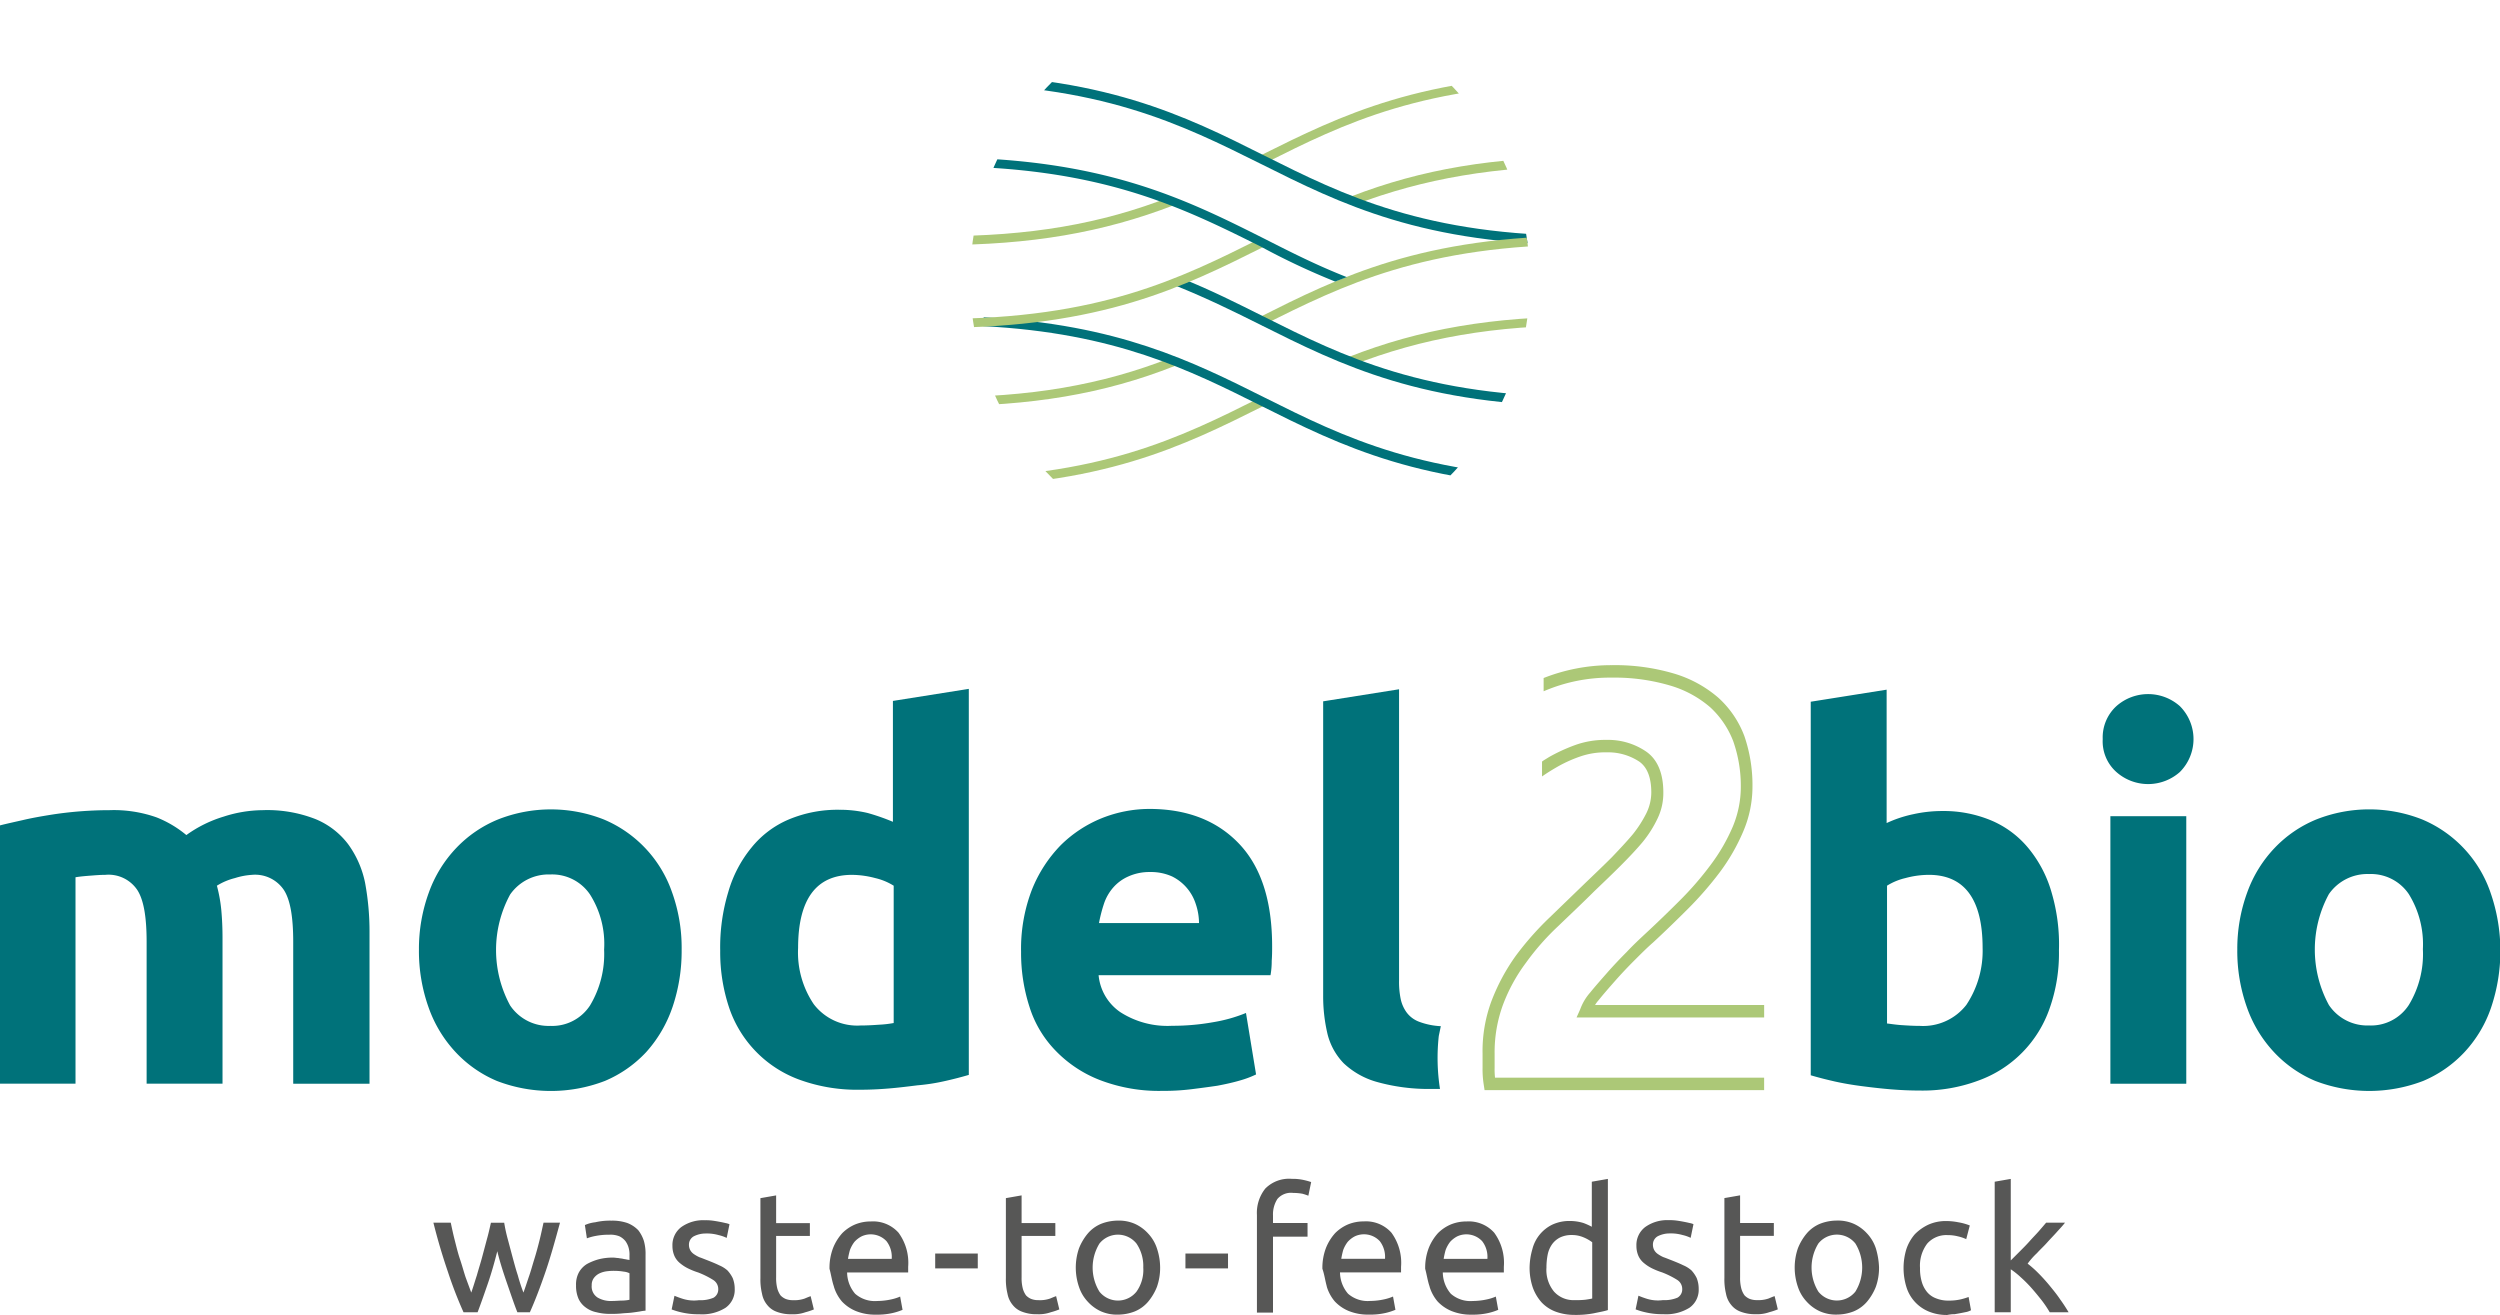 <svg xmlns="http://www.w3.org/2000/svg" xmlns:xlink="http://www.w3.org/1999/xlink" width="280" height="147.243" viewBox="0 0 280 147.243">
  <defs>
    <clipPath id="clip-path">
      <path id="Tracé_235" data-name="Tracé 235" d="M361.777,152a31.359,31.359,0,0,0-.045,46.022H404.38A31.359,31.359,0,0,0,404.335,152H361.777Z" transform="translate(-351.7 -152)"/>
    </clipPath>
    <clipPath id="clip-path-11">
      <path id="Tracé_255" data-name="Tracé 255" d="M383.056,133.5a31.356,31.356,0,1,0,31.356,31.356A31.353,31.353,0,0,0,383.056,133.5Z" transform="translate(-351.7 -133.5)"/>
    </clipPath>
    <clipPath id="clip-path-13">
      <rect id="Rectangle_27" data-name="Rectangle 27" width="280" height="147.243"/>
    </clipPath>
  </defs>
  <g id="Model2bio_with_slogan" data-name="Model2bio with slogan" transform="translate(-110.2 -133.5)">
    <g id="Groupe_137" data-name="Groupe 137" transform="translate(218.844 141.823)">
      <g id="Groupe_127" data-name="Groupe 127" transform="translate(0 0)" clip-path="url(#clip-path)">
        <path id="Tracé_234" data-name="Tracé 234" d="M424.65,162l-.45-.9c8.862-4.409,18.04-9,36.3-9v.99c-18.04,0-27.082,4.5-35.855,8.907" transform="translate(-391.584 -152.055)" fill="#acc877"/>
      </g>
      <g id="Groupe_128" data-name="Groupe 128" transform="translate(0 0)" clip-path="url(#clip-path)">
        <path id="Tracé_236" data-name="Tracé 236" d="M446.96,177.953l-.36-.945c7.918-3.059,16.015-4.409,26.228-4.409v.99c-10.077.045-18.04,1.395-25.868,4.364" transform="translate(-403.907 -163.333)" fill="#acc877"/>
      </g>
      <g id="Groupe_129" data-name="Groupe 129" transform="translate(0 0)" clip-path="url(#clip-path)">
        <path id="Tracé_238" data-name="Tracé 238" d="M416.294,171.12c-18.13,0-27.352-4.634-36.26-9.087-8.862-4.409-17.995-9-36.035-9V152c18.265,0,27.532,4.634,36.485,9.132,8.818,4.409,17.95,8.952,35.81,8.952Z" transform="translate(-347.464 -152)" fill="#00727a"/>
      </g>
      <g id="Groupe_130" data-name="Groupe 130" transform="translate(0 0)" clip-path="url(#clip-path)">
        <path id="Tracé_240" data-name="Tracé 240" d="M423.95,202.277l-.45-.9.09-.045c8.952-4.5,18.22-9.132,36.485-9.132v.99c-18.04,0-27.172,4.589-36.035,9Z" transform="translate(-391.199 -174.115)" fill="#acc877"/>
      </g>
      <g id="Groupe_131" data-name="Groupe 131" transform="translate(0 0)" clip-path="url(#clip-path)">
        <path id="Tracé_242" data-name="Tracé 242" d="M446.26,217.788l-.36-.945c8.008-3.149,16.2-4.544,26.542-4.544v.99c-10.212,0-18.265,1.395-26.183,4.5" transform="translate(-403.522 -185.173)" fill="#acc877"/>
      </g>
      <g id="Groupe_132" data-name="Groupe 132" transform="translate(0 0)" clip-path="url(#clip-path)">
        <path id="Tracé_244" data-name="Tracé 244" d="M344.1,227.943v-.99c10.122,0,18.13-1.35,26-4.454l.36.945c-7.963,3.149-16.105,4.5-26.362,4.5" transform="translate(-347.519 -190.784)" fill="#acc877"/>
      </g>
      <g id="Groupe_133" data-name="Groupe 133" transform="translate(0 0)" clip-path="url(#clip-path)">
        <path id="Tracé_246" data-name="Tracé 246" d="M344.1,242.487v-.99c17.9,0,26.992-4.544,35.81-8.952l.09-.045.45.9-.09.045c-8.907,4.454-18.13,9.042-36.26,9.042" transform="translate(-347.519 -196.285)" fill="#acc877"/>
      </g>
      <g id="Groupe_134" data-name="Groupe 134" transform="translate(0 0)" clip-path="url(#clip-path)">
        <path id="Tracé_248" data-name="Tracé 248" d="M422.346,231.485c-18.13,0-27.352-4.634-36.26-9.087-8.008-4-16.285-8.143-31.086-8.907l.045-.99c15.026.765,23.393,4.949,31.491,9,8.817,4.409,17.95,8.952,35.81,8.952Z" transform="translate(-353.515 -185.283)" fill="#00727a"/>
      </g>
      <g id="Groupe_135" data-name="Groupe 135" transform="translate(0 0)" clip-path="url(#clip-path)">
        <path id="Tracé_250" data-name="Tracé 250" d="M344.1,187.9v-.99c10.077,0,18.04-1.35,25.868-4.409l.36.945C362.41,186.5,354.312,187.9,344.1,187.9" transform="translate(-347.519 -168.779)" fill="#acc877"/>
      </g>
      <g id="Groupe_136" data-name="Groupe 136" transform="translate(0 0)" clip-path="url(#clip-path)">
        <path id="Tracé_252" data-name="Tracé 252" d="M448.807,217c-18.13,0-27.352-4.634-36.26-9.087-2.969-1.485-6.073-3.014-9.447-4.364l.36-.945c3.419,1.35,6.523,2.924,9.492,4.409,8.817,4.409,17.95,8.952,35.81,8.952V217Z" transform="translate(-379.977 -179.837)" fill="#00727a"/>
      </g>
    </g>
    <g id="Groupe_140" data-name="Groupe 140" transform="translate(218.844 133.5)">
      <g id="Groupe_138" data-name="Groupe 138" transform="translate(0 0)" clip-path="url(#clip-path-11)">
        <path id="Tracé_254" data-name="Tracé 254" d="M344.1,202.942v-.99c17.9,0,26.992-4.544,35.81-8.952l.27.45.18.45c-8.907,4.454-18.13,9.042-36.26,9.042" transform="translate(-347.519 -166.233)" fill="#acc877"/>
      </g>
      <g id="Groupe_139" data-name="Groupe 139" transform="translate(0 0)" clip-path="url(#clip-path-11)">
        <path id="Tracé_256" data-name="Tracé 256" d="M388.357,186.6a79.589,79.589,0,0,1-8.323-3.914c-8.862-4.409-17.995-9-36.035-9v-.99c18.265,0,27.532,4.634,36.485,9.132,3.014,1.53,5.758,2.924,9.177,4.274Z" transform="translate(-347.464 -155.065)" fill="#00727a"/>
      </g>
    </g>
    <g id="Groupe_145" data-name="Groupe 145" transform="translate(110.2 133.5)">
      <g id="Groupe_141" data-name="Groupe 141" transform="translate(0 0)" clip-path="url(#clip-path-13)">
        <path id="Tracé_258" data-name="Tracé 258" d="M627.986,340.515a5.053,5.053,0,0,1-4.454,2.294,5.183,5.183,0,0,1-4.5-2.294,13.026,13.026,0,0,1,0-12.416,5.251,5.251,0,0,1,4.5-2.249,5.118,5.118,0,0,1,4.454,2.249,10.673,10.673,0,0,1,1.575,6.163,10.986,10.986,0,0,1-1.575,6.253m9.132-12.641a13.692,13.692,0,0,0-7.648-8.143,16.121,16.121,0,0,0-11.832,0,13.535,13.535,0,0,0-4.679,3.194,14.156,14.156,0,0,0-3.059,4.949,18.382,18.382,0,0,0-1.125,6.433,18.823,18.823,0,0,0,1.08,6.478,14.266,14.266,0,0,0,3.014,4.994,13.473,13.473,0,0,0,4.634,3.239,16.839,16.839,0,0,0,12.1,0,13.471,13.471,0,0,0,4.634-3.239,13.914,13.914,0,0,0,2.969-4.994,19.838,19.838,0,0,0-.09-12.911m-34.775-20.829a5.354,5.354,0,0,0-7.108,0,4.744,4.744,0,0,0-1.53,3.689,4.6,4.6,0,0,0,1.53,3.689,5.354,5.354,0,0,0,7.108,0,5.213,5.213,0,0,0,0-7.378m.72,12.327h-8.5v29.961h8.5Zm-15.071,8.593a13.675,13.675,0,0,0-2.519-4.9,10.889,10.889,0,0,0-4.094-3.149,13.778,13.778,0,0,0-5.623-1.125,14.988,14.988,0,0,0-3.284.36,13.546,13.546,0,0,0-2.969.99V305.2l-8.5,1.35v41.838c.765.225,1.62.45,2.609.675s2.024.4,3.1.54,2.2.27,3.284.36c1.125.09,2.2.135,3.194.135a17.885,17.885,0,0,0,6.613-1.125,13.157,13.157,0,0,0,7.963-8.1A18.473,18.473,0,0,0,588.8,334.4a20.49,20.49,0,0,0-.81-6.433m-9.537,12.506a6.121,6.121,0,0,1-5.219,2.384c-.765,0-1.44-.045-2.114-.09-.63-.045-1.17-.135-1.575-.18V327.154a6.826,6.826,0,0,1,2.069-.855,10.144,10.144,0,0,1,2.609-.36c4,0,6.028,2.744,6.028,8.188a10.916,10.916,0,0,1-1.8,6.343" transform="translate(-358.198 -227.957)" fill="#00727a"/>
      </g>
      <g id="Groupe_142" data-name="Groupe 142" transform="translate(0 0)" clip-path="url(#clip-path-13)">
        <path id="Tracé_259" data-name="Tracé 259" d="M143.086,349.222h8.5V332.307a29.907,29.907,0,0,0-.495-5.578,11.092,11.092,0,0,0-1.889-4.319,8.744,8.744,0,0,0-3.689-2.834,14.779,14.779,0,0,0-5.893-.99,14.483,14.483,0,0,0-4.364.72,13.991,13.991,0,0,0-4.184,2.069,12.294,12.294,0,0,0-3.329-1.979,14.374,14.374,0,0,0-5.263-.81q-1.62,0-3.374.135c-1.125.09-2.249.225-3.329.4s-2.114.36-3.059.585c-.99.225-1.8.4-2.519.585v28.927h8.458V326.1c.54-.09,1.08-.135,1.665-.18s1.125-.09,1.665-.09a3.876,3.876,0,0,1,3.6,1.71c.72,1.125,1.035,3.059,1.035,5.8v15.88h8.5v-16.33q0-1.62-.135-3.1a16.548,16.548,0,0,0-.495-2.744,7.031,7.031,0,0,1,2.024-.855,7.866,7.866,0,0,1,1.889-.36,3.876,3.876,0,0,1,3.6,1.71c.72,1.125,1.035,3.059,1.035,5.8v15.88ZM177.861,334.2a11.19,11.19,0,0,1-1.575,6.253,5.053,5.053,0,0,1-4.454,2.294,5.183,5.183,0,0,1-4.5-2.294,13.026,13.026,0,0,1,0-12.416,5.251,5.251,0,0,1,4.5-2.249,5.117,5.117,0,0,1,4.454,2.249,10.341,10.341,0,0,1,1.575,6.163m7.648,6.478a19.566,19.566,0,0,0,1.035-6.478,18.384,18.384,0,0,0-1.08-6.433,13.692,13.692,0,0,0-7.648-8.143,16.12,16.12,0,0,0-11.832,0,13.534,13.534,0,0,0-4.679,3.194,14.159,14.159,0,0,0-3.059,4.949,18.384,18.384,0,0,0-1.125,6.433,18.823,18.823,0,0,0,1.08,6.478,14.266,14.266,0,0,0,3.014,4.994,13.472,13.472,0,0,0,4.634,3.239,16.839,16.839,0,0,0,12.1,0,13.472,13.472,0,0,0,4.634-3.239,14.5,14.5,0,0,0,2.924-4.994m24.743,1.755a11.807,11.807,0,0,1-1.575.18c-.63.045-1.35.09-2.114.09a6.121,6.121,0,0,1-5.219-2.384,10.35,10.35,0,0,1-1.755-6.3c0-5.443,2.024-8.188,6.028-8.188a10.419,10.419,0,0,1,2.609.36,6.825,6.825,0,0,1,2.069.855v15.386Zm5.848,6.478c.99-.225,1.844-.45,2.609-.675V305l-8.5,1.35v13.541a23.6,23.6,0,0,0-2.834-.99,13.465,13.465,0,0,0-3.149-.36,14.153,14.153,0,0,0-5.668,1.08,10.743,10.743,0,0,0-4.184,3.149,13.861,13.861,0,0,0-2.609,4.994,21.282,21.282,0,0,0-.9,6.568,19.566,19.566,0,0,0,1.035,6.478,13.017,13.017,0,0,0,7.963,8.008,18.879,18.879,0,0,0,6.613,1.08c1.035,0,2.114-.045,3.194-.135,1.125-.09,2.2-.225,3.284-.36a21.975,21.975,0,0,0,3.149-.495m28.387-17.68h-11.2a16.163,16.163,0,0,1,.54-2.114,5.3,5.3,0,0,1,1.035-1.844,4.836,4.836,0,0,1,1.71-1.26,5.7,5.7,0,0,1,2.429-.495,5.767,5.767,0,0,1,2.474.495,5.2,5.2,0,0,1,2.654,3.1,6.731,6.731,0,0,1,.36,2.114m8.143,4.229c.045-.585.045-1.125.045-1.62,0-5.039-1.215-8.862-3.689-11.472s-5.848-3.914-10.077-3.914a14.475,14.475,0,0,0-5.308,1.035,14.013,14.013,0,0,0-4.589,3.014,15.22,15.22,0,0,0-3.239,4.994,18.4,18.4,0,0,0-1.215,6.973,19.65,19.65,0,0,0,.945,6.163,12.31,12.31,0,0,0,2.924,4.9,13.815,13.815,0,0,0,4.949,3.284,18.474,18.474,0,0,0,7.018,1.215,25.345,25.345,0,0,0,3.194-.18q1.62-.2,2.969-.4c.945-.18,1.754-.36,2.519-.585a11.008,11.008,0,0,0,1.8-.675L249.75,341.3a16.869,16.869,0,0,1-3.689,1.035,25.6,25.6,0,0,1-4.589.4,9.75,9.75,0,0,1-5.8-1.53,5.644,5.644,0,0,1-2.429-4.139h19.255a9.067,9.067,0,0,0,.135-1.62m18.94,7.333h0a7.922,7.922,0,0,1-2.429-.495,3.077,3.077,0,0,1-1.395-1.035,3.964,3.964,0,0,1-.675-1.53,9.58,9.58,0,0,1-.18-2.069V305.045l-8.5,1.35V339.37a18.368,18.368,0,0,0,.495,4.319,7.2,7.2,0,0,0,1.8,3.239A8.919,8.919,0,0,0,264.326,349a21.43,21.43,0,0,0,6.028.81h1.125a22.5,22.5,0,0,1-.135-5.938l.225-1.08h0" transform="translate(-110.2 -227.847)" fill="#00727a"/>
      </g>
      <g id="Groupe_143" data-name="Groupe 143" transform="translate(0 0)" clip-path="url(#clip-path-13)">
        <path id="Tracé_260" data-name="Tracé 260" d="M480.335,336.619A16.081,16.081,0,0,0,479.3,342.6v1.575a11.087,11.087,0,0,0,.135,1.934l.09.585h31.311V345.3H480.695a8.679,8.679,0,0,1-.045-1.125V342.6a15.452,15.452,0,0,1,.945-5.488,18.972,18.972,0,0,1,2.564-4.679,27.94,27.94,0,0,1,3.6-4.094c1.35-1.3,2.744-2.609,4.049-3.914,1.035-.99,2.024-1.934,2.924-2.834s1.754-1.8,2.474-2.654a12.818,12.818,0,0,0,1.71-2.7,6.53,6.53,0,0,0,.63-2.879c0-2.114-.63-3.689-1.934-4.589a7.554,7.554,0,0,0-4.454-1.3,9.909,9.909,0,0,0-3.509.585,19.336,19.336,0,0,0-2.924,1.35c-.27.18-.54.315-.765.495v1.665q.675-.472,1.485-.945a14.932,14.932,0,0,1,2.7-1.26,8.562,8.562,0,0,1,3.059-.495,6.326,6.326,0,0,1,3.644,1.035c.9.63,1.35,1.8,1.35,3.464a5.348,5.348,0,0,1-.54,2.294,13.185,13.185,0,0,1-1.53,2.384c-.675.81-1.485,1.665-2.339,2.564-.9.9-1.889,1.844-2.924,2.834l-4.049,3.914a33.815,33.815,0,0,0-3.779,4.274,22.258,22.258,0,0,0-2.7,4.994m9.492,1.934h21.009v-1.395H491.9a3.346,3.346,0,0,1,.4-.54c.54-.675,1.17-1.395,1.844-2.159s1.395-1.53,2.159-2.294c.72-.72,1.44-1.44,2.114-2.024,1.26-1.17,2.564-2.429,3.869-3.734a38.865,38.865,0,0,0,3.6-4.139,21.951,21.951,0,0,0,2.609-4.544,12.78,12.78,0,0,0,1.035-5.039,16.946,16.946,0,0,0-.9-5.623,11,11,0,0,0-2.924-4.319,13.412,13.412,0,0,0-4.949-2.7,23.241,23.241,0,0,0-7.018-.945,20.58,20.58,0,0,0-7.6,1.44v1.485a18.671,18.671,0,0,1,7.6-1.53,21.964,21.964,0,0,1,6.613.9,12.046,12.046,0,0,1,4.454,2.429,10.071,10.071,0,0,1,2.564,3.779,15.124,15.124,0,0,1,.855,5.129,11.582,11.582,0,0,1-.9,4.454,20.624,20.624,0,0,1-2.474,4.274,35.568,35.568,0,0,1-3.464,4c-1.3,1.3-2.564,2.519-3.824,3.689-.675.63-1.395,1.3-2.114,2.069-.765.765-1.53,1.575-2.2,2.339s-1.35,1.53-1.889,2.2a5.865,5.865,0,0,0-1.125,1.889Z" transform="translate(-313.253 -224.601)" fill="#acc877"/>
      </g>
      <g id="Groupe_144" data-name="Groupe 144" transform="translate(0 0)" clip-path="url(#clip-path-13)">
        <path id="Tracé_261" data-name="Tracé 261" d="M397.689,435.323c.36-.4.765-.765,1.125-1.17s.72-.765,1.08-1.17.675-.72.945-1.08h-2.114q-.337.4-.81.945c-.315.36-.675.72-1.035,1.125s-.72.765-1.08,1.125l-1.035,1.035V427l-1.8.315v14.621h1.8v-4.814a8.929,8.929,0,0,1,1.125.9,14.334,14.334,0,0,1,1.17,1.17c.4.45.765.9,1.125,1.35a12.7,12.7,0,0,1,.945,1.395h2.114c-.27-.45-.585-.945-.945-1.44-.36-.54-.765-1.035-1.17-1.53s-.855-.99-1.26-1.395a11.715,11.715,0,0,0-1.215-1.08,8.045,8.045,0,0,1,1.035-1.17m-9.267,6.838c.27-.045.54-.09.765-.135l.675-.135a2.309,2.309,0,0,0,.45-.18l-.27-1.485a7.512,7.512,0,0,1-.9.27,5.812,5.812,0,0,1-1.3.135,3.649,3.649,0,0,1-1.485-.27,2.359,2.359,0,0,1-.99-.72,3.178,3.178,0,0,1-.585-1.17,5.169,5.169,0,0,1-.18-1.485,4.079,4.079,0,0,1,.81-2.744,2.857,2.857,0,0,1,2.294-.945,4.533,4.533,0,0,1,1.125.135,4.644,4.644,0,0,1,.945.315l.4-1.53a6.205,6.205,0,0,0-1.3-.36,6.867,6.867,0,0,0-1.35-.135,4.72,4.72,0,0,0-1.979.4,5.238,5.238,0,0,0-1.53,1.08,5.02,5.02,0,0,0-.945,1.665,7.256,7.256,0,0,0,0,4.229,4.338,4.338,0,0,0,2.474,2.744,5.214,5.214,0,0,0,2.114.4,3.96,3.96,0,0,1,.765-.09m-11.067-2.519a2.658,2.658,0,0,1-4.139,0,5.146,5.146,0,0,1,0-5.4,2.658,2.658,0,0,1,4.139,0,5.146,5.146,0,0,1,0,5.4m2.294-4.859a4.435,4.435,0,0,0-.99-1.665,4.514,4.514,0,0,0-1.485-1.08,4.425,4.425,0,0,0-1.889-.36,5.228,5.228,0,0,0-1.889.36,3.957,3.957,0,0,0-1.485,1.08,6.044,6.044,0,0,0-.99,1.665,6.659,6.659,0,0,0,0,4.319,4.434,4.434,0,0,0,.99,1.665,4.514,4.514,0,0,0,1.485,1.08,4.426,4.426,0,0,0,1.889.36,5.229,5.229,0,0,0,1.889-.36,3.957,3.957,0,0,0,1.485-1.08,6.043,6.043,0,0,0,.99-1.665,6.386,6.386,0,0,0,.36-2.159,8.341,8.341,0,0,0-.36-2.159m-15.161-5.938-1.8.315v8.952a6.789,6.789,0,0,0,.18,1.755,2.729,2.729,0,0,0,.585,1.26,2.372,2.372,0,0,0,1.08.765,4.444,4.444,0,0,0,1.664.27,4.057,4.057,0,0,0,1.53-.225,7.426,7.426,0,0,0,.945-.315l-.36-1.485q-.2.068-.675.27a3.5,3.5,0,0,1-1.3.18,2.18,2.18,0,0,1-.81-.135,1.712,1.712,0,0,1-.585-.4,2.424,2.424,0,0,1-.36-.765,4.663,4.663,0,0,1-.135-1.26v-4.634h3.779v-1.44h-3.779v-3.1Zm-10.437,11.607a10.423,10.423,0,0,1-.99-.36l-.315,1.53a7.64,7.64,0,0,0,1.035.315,8.252,8.252,0,0,0,2.069.225,4.931,4.931,0,0,0,2.924-.72,2.446,2.446,0,0,0,1.035-2.114,3.25,3.25,0,0,0-.225-1.215,3.6,3.6,0,0,0-.585-.855,3.343,3.343,0,0,0-.945-.585c-.36-.18-.81-.36-1.26-.54-.36-.135-.675-.27-.945-.36a3.912,3.912,0,0,1-.63-.36,1.275,1.275,0,0,1-.4-.45,1.245,1.245,0,0,1-.135-.585,1.057,1.057,0,0,1,.54-.945,2.938,2.938,0,0,1,1.3-.315,4.787,4.787,0,0,1,1.485.18,3.977,3.977,0,0,1,.9.315l.315-1.53a1.823,1.823,0,0,0-.45-.135c-.18-.045-.4-.09-.63-.135s-.495-.09-.81-.135a5.441,5.441,0,0,0-.855-.045,4.234,4.234,0,0,0-2.654.765,2.522,2.522,0,0,0-.99,2.114,2.778,2.778,0,0,0,.225,1.125,2.2,2.2,0,0,0,.63.81,4.435,4.435,0,0,0,.9.585,8.37,8.37,0,0,0,1.125.45,9.807,9.807,0,0,1,1.71.855,1.2,1.2,0,0,1,.54,1.035,1.057,1.057,0,0,1-.54.945,3.76,3.76,0,0,1-1.62.27,4.212,4.212,0,0,1-1.754-.135m-6.163-8.053a7.39,7.39,0,0,0-.99-.45,5.214,5.214,0,0,0-1.53-.225,4.512,4.512,0,0,0-1.934.4,4.187,4.187,0,0,0-2.249,2.744,7.724,7.724,0,0,0-.315,2.114,6.861,6.861,0,0,0,.36,2.2,5.111,5.111,0,0,0,.99,1.665,4.179,4.179,0,0,0,1.575,1.035,6.048,6.048,0,0,0,2.069.36,10.642,10.642,0,0,0,2.2-.18c.63-.135,1.17-.225,1.575-.36V427l-1.8.315V432.4Zm0,8.008c-.18.045-.45.09-.765.135a9.437,9.437,0,0,1-1.215.045,2.92,2.92,0,0,1-2.294-.945,3.816,3.816,0,0,1-.855-2.7,7.446,7.446,0,0,1,.135-1.44,3.067,3.067,0,0,1,.495-1.17,2.478,2.478,0,0,1,.9-.765,2.936,2.936,0,0,1,1.3-.27,3.287,3.287,0,0,1,1.35.27,4.383,4.383,0,0,1,.945.54v6.3ZM331.243,436a8.5,8.5,0,0,1,.225-1.035,3.516,3.516,0,0,1,.495-.9,2.8,2.8,0,0,1,.81-.63,2.424,2.424,0,0,1,2.789.54,2.885,2.885,0,0,1,.585,1.979h-4.9Zm-1.575,3.059a4.6,4.6,0,0,0,.9,1.665,4.456,4.456,0,0,0,1.575,1.08,5.739,5.739,0,0,0,2.249.4,7.775,7.775,0,0,0,1.844-.18,6.612,6.612,0,0,0,1.125-.36l-.27-1.485a5.157,5.157,0,0,1-.99.315,7.6,7.6,0,0,1-1.575.18,3.344,3.344,0,0,1-2.474-.81,3.719,3.719,0,0,1-.9-2.384h6.838v-.63a5.707,5.707,0,0,0-1.08-3.824,3.817,3.817,0,0,0-3.1-1.26,4.593,4.593,0,0,0-1.71.315,4.519,4.519,0,0,0-1.485.99,5.519,5.519,0,0,0-1.035,1.665,6.212,6.212,0,0,0-.4,2.339c.18.63.27,1.35.495,1.979m-9.9-3.059a8.5,8.5,0,0,1,.225-1.035,3.515,3.515,0,0,1,.495-.9,2.8,2.8,0,0,1,.81-.63,2.424,2.424,0,0,1,2.789.54,2.885,2.885,0,0,1,.585,1.979h-4.9Zm-1.62,3.059a4.6,4.6,0,0,0,.9,1.665,4.456,4.456,0,0,0,1.575,1.08,5.739,5.739,0,0,0,2.249.4,7.775,7.775,0,0,0,1.844-.18,6.612,6.612,0,0,0,1.125-.36l-.27-1.485a5.156,5.156,0,0,1-.99.315,7.6,7.6,0,0,1-1.575.18,3.344,3.344,0,0,1-2.474-.81,3.719,3.719,0,0,1-.9-2.384h6.838v-.63a5.707,5.707,0,0,0-1.08-3.824,3.817,3.817,0,0,0-3.1-1.26,4.593,4.593,0,0,0-1.709.315,4.519,4.519,0,0,0-1.485.99,5.519,5.519,0,0,0-1.035,1.665,6.213,6.213,0,0,0-.4,2.339c.225.63.315,1.35.495,1.979m-6.883-10.977a4.356,4.356,0,0,0-.945,2.969v10.932h1.8v-8.5h3.869v-1.53h-3.869v-.855a3.2,3.2,0,0,1,.495-1.844,2,2,0,0,1,1.754-.675,6.313,6.313,0,0,1,1.035.09,5.887,5.887,0,0,1,.675.225l.315-1.53a7.666,7.666,0,0,0-.81-.225,5.678,5.678,0,0,0-1.35-.135,3.746,3.746,0,0,0-2.969,1.08m-8.952,8.952h4.769v-1.665h-4.769Zm-5.488,2.609a2.658,2.658,0,0,1-4.139,0,5.146,5.146,0,0,1,0-5.4,2.658,2.658,0,0,1,4.139,0,4.468,4.468,0,0,1,.765,2.7,4.184,4.184,0,0,1-.765,2.7m2.294-4.859a4.435,4.435,0,0,0-.99-1.665,4.514,4.514,0,0,0-1.485-1.08,4.425,4.425,0,0,0-1.889-.36,5.228,5.228,0,0,0-1.889.36,3.957,3.957,0,0,0-1.485,1.08,6.044,6.044,0,0,0-.99,1.665,6.658,6.658,0,0,0,0,4.319,4.434,4.434,0,0,0,.99,1.665,4.515,4.515,0,0,0,1.485,1.08,4.425,4.425,0,0,0,1.889.36,5.229,5.229,0,0,0,1.889-.36,3.957,3.957,0,0,0,1.485-1.08,6.044,6.044,0,0,0,.99-1.665,6.386,6.386,0,0,0,.36-2.159,6.793,6.793,0,0,0-.36-2.159m-15.116-5.938-1.8.315v8.952a6.789,6.789,0,0,0,.18,1.755,2.729,2.729,0,0,0,.585,1.26,2.372,2.372,0,0,0,1.08.765,4.445,4.445,0,0,0,1.665.27,4.056,4.056,0,0,0,1.53-.225,7.428,7.428,0,0,0,.945-.315l-.36-1.485q-.2.068-.675.27a3.5,3.5,0,0,1-1.3.18,2.179,2.179,0,0,1-.81-.135,1.712,1.712,0,0,1-.585-.4,2.424,2.424,0,0,1-.36-.765,4.662,4.662,0,0,1-.135-1.26v-4.634h3.779v-1.44h-3.779v-3.1Zm-9.717,8.188h4.769v-1.665h-4.769ZM264.527,436a8.5,8.5,0,0,1,.225-1.035,3.516,3.516,0,0,1,.495-.9,2.8,2.8,0,0,1,.81-.63,2.424,2.424,0,0,1,2.789.54,2.885,2.885,0,0,1,.585,1.979h-4.9Zm-1.575,3.059a4.6,4.6,0,0,0,.9,1.665,4.456,4.456,0,0,0,1.575,1.08,5.739,5.739,0,0,0,2.249.4,7.775,7.775,0,0,0,1.844-.18,6.612,6.612,0,0,0,1.125-.36l-.27-1.485a5.157,5.157,0,0,1-.99.315,7.6,7.6,0,0,1-1.575.18,3.344,3.344,0,0,1-2.474-.81,3.719,3.719,0,0,1-.9-2.384h6.838v-.63a5.707,5.707,0,0,0-1.08-3.824,3.817,3.817,0,0,0-3.1-1.26,4.593,4.593,0,0,0-1.71.315,4.519,4.519,0,0,0-1.485.99,5.519,5.519,0,0,0-1.035,1.665,6.212,6.212,0,0,0-.4,2.339c.18.63.27,1.35.495,1.979m-6.433-10.212-1.8.315v8.952a6.79,6.79,0,0,0,.18,1.755,2.729,2.729,0,0,0,.585,1.26,2.372,2.372,0,0,0,1.08.765,4.445,4.445,0,0,0,1.665.27,4.057,4.057,0,0,0,1.53-.225,7.426,7.426,0,0,0,.945-.315l-.36-1.485q-.2.068-.675.27a3.5,3.5,0,0,1-1.3.18,2.179,2.179,0,0,1-.81-.135,1.711,1.711,0,0,1-.585-.4,2.424,2.424,0,0,1-.36-.765,4.663,4.663,0,0,1-.135-1.26v-4.634h3.779v-1.44h-3.779v-3.1Zm-10.437,11.607a10.423,10.423,0,0,1-.99-.36l-.315,1.53a7.638,7.638,0,0,0,1.035.315,8.252,8.252,0,0,0,2.069.225,4.931,4.931,0,0,0,2.924-.72,2.446,2.446,0,0,0,1.035-2.114,3.25,3.25,0,0,0-.225-1.215,3.6,3.6,0,0,0-.585-.855,3.344,3.344,0,0,0-.945-.585c-.36-.18-.81-.36-1.26-.54-.36-.135-.675-.27-.945-.36a3.912,3.912,0,0,1-.63-.36,1.276,1.276,0,0,1-.4-.45,1.245,1.245,0,0,1-.135-.585,1.057,1.057,0,0,1,.54-.945,2.938,2.938,0,0,1,1.3-.315,4.787,4.787,0,0,1,1.485.18,3.978,3.978,0,0,1,.9.315l.315-1.53a1.823,1.823,0,0,0-.45-.135c-.18-.045-.4-.09-.63-.135s-.495-.09-.81-.135a5.441,5.441,0,0,0-.855-.045,4.234,4.234,0,0,0-2.654.765,2.522,2.522,0,0,0-.99,2.114,2.778,2.778,0,0,0,.225,1.125,2.2,2.2,0,0,0,.63.81,4.436,4.436,0,0,0,.9.585,8.374,8.374,0,0,0,1.125.45,9.806,9.806,0,0,1,1.71.855,1.2,1.2,0,0,1,.54,1.035,1.057,1.057,0,0,1-.54.945,3.76,3.76,0,0,1-1.62.27,4.212,4.212,0,0,1-1.755-.135m-9.852-8.593a3.8,3.8,0,0,0-1.17.315l.225,1.485a5.791,5.791,0,0,1,.99-.27,7.732,7.732,0,0,1,1.53-.135,2.677,2.677,0,0,1,1.125.18,1.992,1.992,0,0,1,.675.54,2.386,2.386,0,0,1,.36.765,2.769,2.769,0,0,1,.09.855v.495a1.591,1.591,0,0,0-.27-.045c-.135-.045-.27-.045-.45-.09s-.36-.045-.54-.09c-.18,0-.36-.045-.54-.045a6.162,6.162,0,0,0-1.62.18,6.039,6.039,0,0,0-1.35.54,2.581,2.581,0,0,0-.9.945,2.84,2.84,0,0,0-.315,1.44,3.648,3.648,0,0,0,.27,1.485,2.467,2.467,0,0,0,.81.99,2.967,2.967,0,0,0,1.215.54,5.822,5.822,0,0,0,1.575.18,10.957,10.957,0,0,0,1.215-.045c.4-.045.765-.045,1.125-.09s.675-.09.945-.135a5.163,5.163,0,0,1,.63-.09V435.5a5.289,5.289,0,0,0-.18-1.53,3.9,3.9,0,0,0-.63-1.215,3.383,3.383,0,0,0-1.215-.81,5.228,5.228,0,0,0-1.8-.27,7.388,7.388,0,0,0-1.8.18m.225,8.413a1.463,1.463,0,0,1-.63-1.35,1.3,1.3,0,0,1,.27-.855,1.717,1.717,0,0,1,.63-.495,2.731,2.731,0,0,1,.81-.225,5.737,5.737,0,0,1,.855-.045,6.318,6.318,0,0,1,1.035.09,1.764,1.764,0,0,1,.63.18v2.969a4.035,4.035,0,0,1-.81.09c-.315,0-.72.045-1.125.045a2.937,2.937,0,0,1-1.665-.4m-7.558,1.665c.585-1.3,1.17-2.834,1.755-4.544s1.08-3.509,1.62-5.488h-1.844c-.135.585-.27,1.26-.45,1.979s-.36,1.395-.585,2.114-.4,1.395-.63,2.024c-.225.675-.4,1.215-.585,1.71a19.53,19.53,0,0,1-.63-1.934c-.225-.675-.4-1.35-.585-2.024l-.54-2.024a17.309,17.309,0,0,1-.4-1.844h-1.485c-.135.585-.27,1.215-.45,1.844l-.54,2.024c-.18.675-.4,1.35-.585,2.024-.225.675-.4,1.3-.63,1.934-.18-.495-.4-1.08-.63-1.71-.225-.675-.4-1.35-.63-2.024s-.4-1.395-.585-2.114-.315-1.35-.45-1.979H218.1c.495,1.979,1.035,3.779,1.62,5.488a46,46,0,0,0,1.755,4.544h1.575c.36-.945.72-1.979,1.125-3.149s.765-2.429,1.08-3.689c.315,1.3.72,2.519,1.125,3.689s.765,2.249,1.125,3.149Z" transform="translate(-169.559 -294.963)" fill="#575756"/>
      </g>
    </g>
  </g>
</svg>
